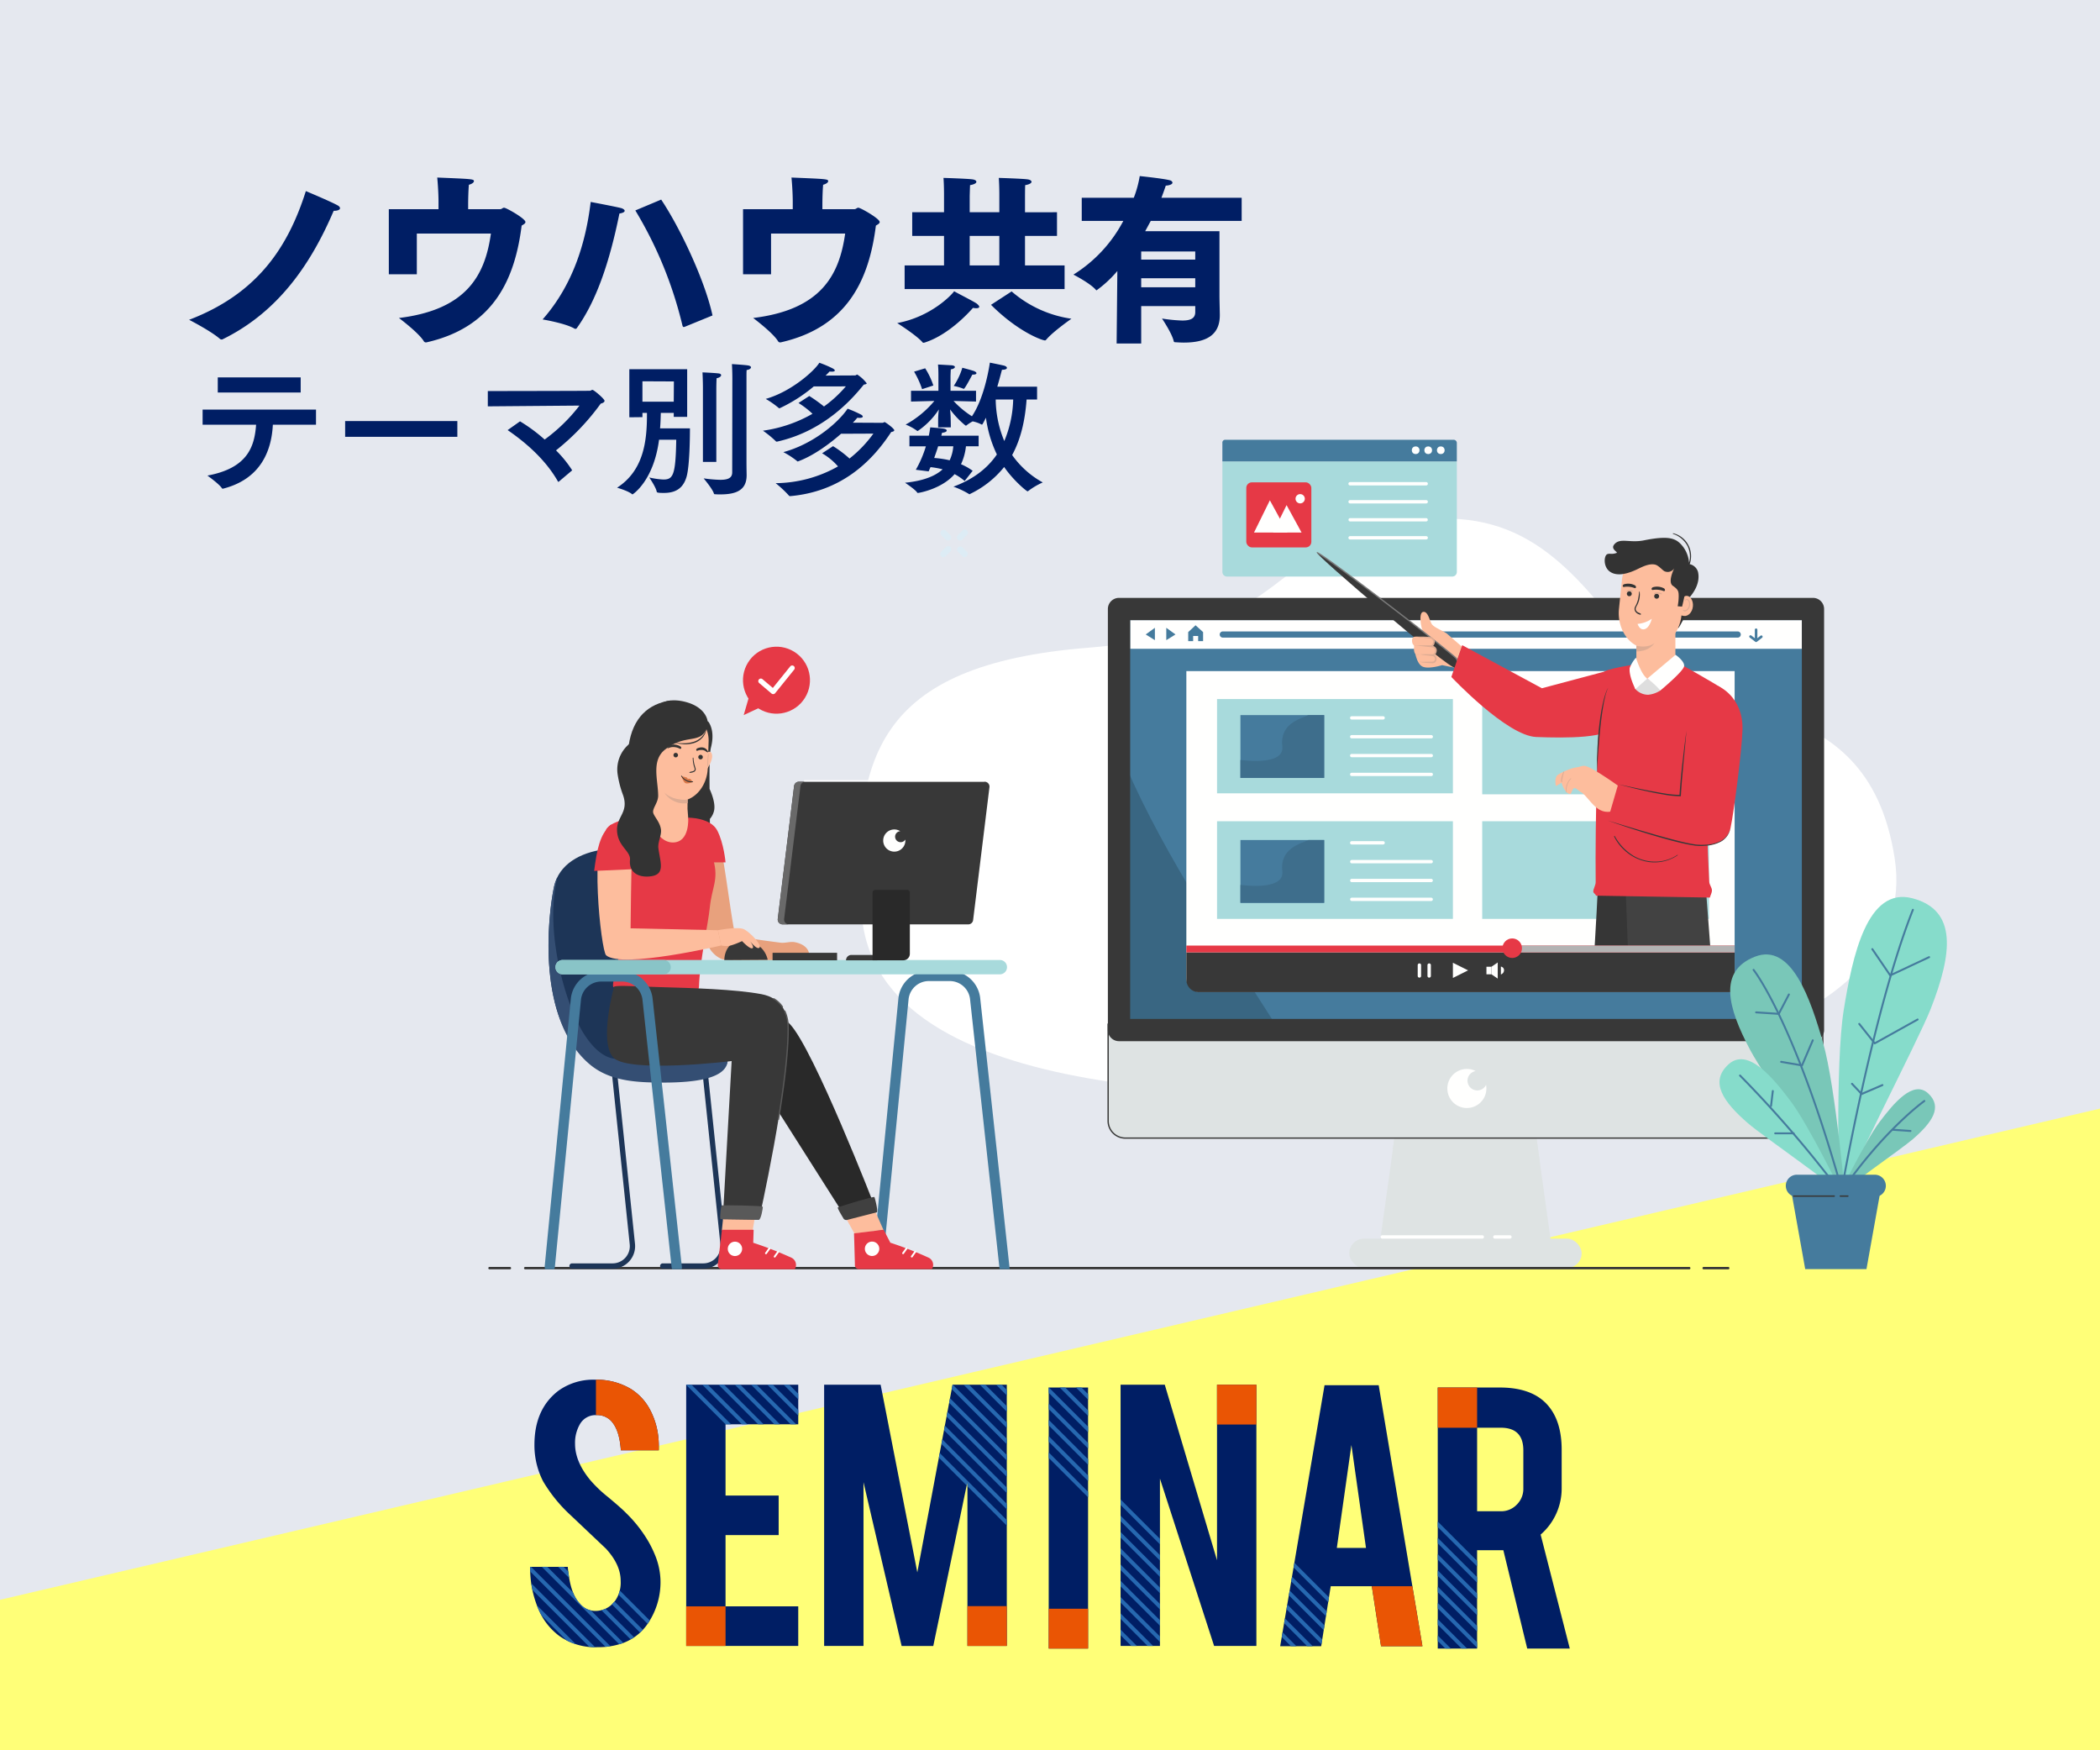 <svg xmlns="http://www.w3.org/2000/svg" width="600" height="500" viewBox="0 0 600 500">
  <g style="isolation: isolate">
    <g id="design">
      <rect x="-17.583" y="-15.455" width="631.126" height="523.571" style="fill: #e5e8ef"/>
      <polygon points="-17.583 461.124 -17.583 508.117 613.543 508.117 613.543 313.523 -17.583 461.124" style="fill: #ffff78"/>
      <g>
        <path d="M96.374,58.619c.516.257.774.568.774.878,0,.361-.568.722-1.652.722H95.34c-6.4,14.975-15.7,28.865-31.757,36.715a.566.566,0,0,1-.257.051.83.83,0,0,1-.465-.154c-2.582-2.273-8.83-5.474-8.83-5.474C73.5,83.921,82.276,70.7,87.388,54.591,87.388,54.591,94.308,57.483,96.374,58.619Z" style="fill: #001e64"/>
        <path d="M111.089,59.754h14.2V57.379s0-2.839-.363-6.661c9.864.413,10.483.413,10.483,1.032,0,.363-.516.776-1.446,1.034-.155,1.859-.207,4.286-.207,5.679v1.291h9.14c.517,0,.672-.413,1.137-.413.619,0,6.092,3.1,6.092,4.08,0,.464-.619.723-1.084,1.033-1.911,15.129-7.9,28.917-27.006,33.306a1,1,0,0,1-.362.052.648.648,0,0,1-.568-.311c-1.445-2.426-7.126-6.661-7.126-6.661,19.571-2.375,24.632-12.444,26.284-24.114H119.093V78.344h-8Z" style="fill: #001e64"/>
        <path d="M177.651,59.5c.516.206.826.464.826.722,0,.31-.465.62-1.5.775-2.892,14.3-6.713,25.1-12.135,32.686a.528.528,0,0,1-.413.259.467.467,0,0,1-.259-.052c-2.581-1.549-9.139-2.634-9.139-2.634,8.726-9.914,12.341-22,13.736-33.564C168.77,57.689,176.722,59.187,177.651,59.5Zm18.073,33.822a1.291,1.291,0,0,1-.361.1c-.155,0-.258-.1-.362-.361a115.021,115.021,0,0,0-13.477-32.945l7.384-3.1c5.525,8.262,12.549,23.288,14.665,33.1Z" style="fill: #001e64"/>
        <path d="M212.3,59.754h14.2V57.379s0-2.839-.362-6.661c9.863.413,10.483.413,10.483,1.032,0,.363-.516.776-1.446,1.034-.155,1.859-.207,4.286-.207,5.679v1.291h9.14c.517,0,.672-.413,1.137-.413.619,0,6.092,3.1,6.092,4.08,0,.464-.619.723-1.084,1.033-1.911,15.129-7.9,28.917-27.006,33.306a1,1,0,0,1-.362.052.648.648,0,0,1-.568-.311c-1.445-2.426-7.126-6.661-7.126-6.661,19.571-2.375,24.632-12.444,26.284-24.114H220.3V78.344h-8Z" style="fill: #001e64"/>
        <path d="M272.613,83.2c.361.259,5.783,3,6.507,3.563.464.413.671.671.671.878,0,.258-.362.413-.878.413a6.485,6.485,0,0,1-.93-.1s-6.2,7.384-13.528,9.811a2.373,2.373,0,0,1-.569.155c-.155,0-.258-.052-.413-.258-1.807-2.014-7.126-5.37-7.126-5.37C265.9,90.531,271.838,84.334,272.613,83.2Zm-14.149-7.384h11.257V67.4h-9.088V60.632h9.088V55.469s0-2.789-.155-4.647c0,0,6.765.206,8.263.413.722.1,1.135.361,1.135.723,0,.309-.516.722-1.807.929-.051,1.188-.1,3.15-.1,3.15v4.595h8.468V55.469s0-2.53-.154-4.647c0,0,6.816.206,8.21.413.722.1,1.135.361,1.135.723,0,.309-.515.722-1.806.929-.052,1.291-.052,3.357-.052,3.357v4.388H302V67.4h-9.14v8.417h11.309v6.765h-45.7Zm27.058,0V67.4h-8.468v8.417Zm3.512,7.435a33.284,33.284,0,0,0,17.091,7.8s-5.112,3.563-7.074,5.835c-.206.258-.361.362-.465.362-.826,0-7.693-2.427-15.439-10.173Z" style="fill: #001e64"/>
        <path d="M319.242,77.415A33.2,33.2,0,0,1,313.3,82.94c-.052,0-.1-.052-.207-.155-1.652-1.911-6.4-4.337-6.4-4.337a39.94,39.94,0,0,0,14.252-15.337H309.069V56.5H323.94a31.14,31.14,0,0,0,1.7-6.2s6.559.671,8.572,1.188c.465.1.775.413.775.722s-.517.724-1.91.826c-.156.465-.569,1.705-1.24,3.46h22.927v6.61H328.794c-.516.93-1.033,1.911-1.6,2.943h21.223V84.592c0,.93.1,4.8.1,5.267v.207c0,5.577-3.77,7.8-10.276,7.8-.775,0-1.6-.051-2.427-.1-.258,0-.413-.052-.465-.31C334.836,95.178,332,91,332,91a46.167,46.167,0,0,0,5.783.567c2.324,0,3.719-.567,3.719-2.427v-1.7H326.057v10.69h-7.022ZM341.5,74.162V71.837H326.057v2.325Zm0,7.9V79.48H326.057v2.582Z" style="fill: #001e64"/>
        <path d="M90.284,121.33H77.958c-.375,7.495-3.5,15.489-14.115,18.237a.457.457,0,0,1-.208.041.3.3,0,0,1-.25-.166c-.832-1.249-4.122-3.581-4.122-3.581,11.409-2.123,13.449-8.161,13.907-14.531H57.889V117h32.4Zm-4.372-9.2H62.219V107.8H85.912Z" style="fill: #001e64"/>
        <path d="M130.671,124.786H98.611v-4.5h32.06Z" style="fill: #001e64"/>
        <path d="M139.375,116.083v-4.372c4.039,0,28.9-.042,29.188-.083s.458-.25.708-.25c.416,0,3.455,2.581,3.455,3.122,0,.334-.374.625-1.082.792a67.45,67.45,0,0,1-12.783,13.366,33.1,33.1,0,0,1,4.622,5.7l-3.747,3.165a.387.387,0,0,1-.208.125c-.042,0-.084-.042-.125-.125-3.165-5.58-8.286-10.493-14.365-14.657l3.539-2.5a46.259,46.259,0,0,1,7.037,5.2,48.906,48.906,0,0,0,9.951-9.7Z" style="fill: #001e64"/>
        <path d="M196.334,119.082H192.5v-1.125H188.8c-.041,1.5-.083,2.957-.208,4.414h8.536c0,2.5-.084,10.7-.958,13.782-1,3.539-3.373,4.663-6.5,4.663-1.791,0-2-.125-2.041-.375-.208-1.249-2.123-4.039-2.123-4.039a22.85,22.85,0,0,0,4,.583c2.79,0,3.539-1.165,3.706-11.366H188.3c-1.54,11.824-7.536,15.613-7.577,15.613s-.084-.041-.167-.083c-1.041-.916-4.247-1.832-4.247-1.832,7.62-4.913,8.536-13.365,8.536-20.818v-.542h-1.291v1.208l-3.747.041V105.465h16.529Zm-12.782-10.161v5.829H192.5l.041-5.787Zm21.111,23.026h-3.831V110.67s0-2-.125-4.289c.125,0,3.123.125,4.58.292.5.041.75.25.75.5,0,.333-.417.708-1.291.875-.083,1.457-.083,3.164-.083,3.164Zm8.619-.25c0,2.041.041,3.623.041,3.914v.167c0,4.288-3.039,5.454-7.494,5.454-.5,0-.958,0-1.458-.041-.25,0-.333,0-.416-.25-.416-1.333-2.915-4.289-2.915-4.289a37.918,37.918,0,0,0,4.747.417c2.165,0,3.414-.5,3.414-2.124l.042-26.857s0-2.331-.125-4.08c0,0,3.414.208,4.538.375.625.083.916.333.916.541,0,.333-.458.666-1.249.791-.041.583-.041,1.249-.041,1.749V131.7Z" style="fill: #001e64"/>
        <path d="M232.518,110.378a43.936,43.936,0,0,1-9.66,6.2.38.38,0,0,1-.208.041.155.155,0,0,1-.125-.041,24.549,24.549,0,0,0-3.747-2.624c7.244-2.04,13.906-7.994,15.322-10.326a31.377,31.377,0,0,1,3.831,1.624c.374.208.582.416.582.583,0,.208-.291.333-.832.333a3.783,3.783,0,0,1-.667-.042c-.208.25-.582.625-1.124,1.166l8.369-.041c.333,0,.458-.25.666-.25a10.3,10.3,0,0,1,2.707,2.5c0,.208-.375.292-.833.375-2.623,3.206-10.7,13.158-24.774,16.281-.208,0-.25,0-.291-.042a29.538,29.538,0,0,0-3.748-3.081,39.209,39.209,0,0,0,14.157-4.83,24.787,24.787,0,0,0-4-3.082l3.081-2a42.716,42.716,0,0,1,4.2,3,35.1,35.1,0,0,0,6.246-5.746Zm7.786,13.533c-3.456,3.04-8.036,6.329-12.241,7.87-.042,0-.084.041-.125.041a.215.215,0,0,1-.167-.083,24.058,24.058,0,0,0-3.955-2.581c8.2-2.207,15.405-8.078,18.361-12.409a36.912,36.912,0,0,1,3.789,1.666c.375.209.542.417.542.583,0,.208-.292.375-.916.375a3.568,3.568,0,0,1-.625-.042c-.375.417-.791.916-1.291,1.416l8.453.042c.249,0,.458-.209.624-.209.208,0,2.748,1.832,2.748,2.332,0,.292-.416.416-.874.5-5.913,9.077-14.823,17.071-28.854,18.32-.125,0-.292-.042-.334-.125a32.056,32.056,0,0,0-3.83-3.581,36.8,36.8,0,0,0,17.82-4.788,18.078,18.078,0,0,0-4.538-3.747l3.123-2.04a31.574,31.574,0,0,1,4.7,3.539,35.619,35.619,0,0,0,6.828-7.12Z" style="fill: #001e64"/>
        <path d="M279.61,127.492h-3.623a16,16,0,0,1-1.415,5.121,16.815,16.815,0,0,1,3.331,1.874l-2.29,2.915a15.182,15.182,0,0,0-2.873-1.957c-3.623,4.205-10.118,5.371-10.493,5.371a.23.23,0,0,1-.208-.125c-.5-.833-3.456-2.79-3.456-2.79,5.5-.541,8.786-2.04,10.743-3.83a23.988,23.988,0,0,0-3.456-.625c-.208.417-.375.833-.542,1.208l-3.664-.458a31.388,31.388,0,0,0,2.873-6.7h-4.7v-3.039h5.538c.167-.75.292-1.541.416-2.374,0,0,2.915.209,3.873.375.5.083.832.292.832.541s-.374.542-1.332.625c-.083.291-.125.541-.208.833H279.61Zm16.7-13.366h-3c-.458,6.371-1.79,11.576-4.122,15.864a26.047,26.047,0,0,0,8.744,7.828,20.24,20.24,0,0,0-4.164,2.457.318.318,0,0,1-.166.083c-.292,0-4.081-3.123-6.7-6.953a27.912,27.912,0,0,1-9.743,7.7.313.313,0,0,1-.166.084.216.216,0,0,1-.167-.084,24.024,24.024,0,0,0-4.413-2.081c5.621-2.082,9.7-5.205,12.407-9.2a34.958,34.958,0,0,1-3.122-10.493c-.333.625-.625,1.249-.958,1.791a.212.212,0,0,1-.208.166.155.155,0,0,1-.125-.041,9.636,9.636,0,0,0-2.5-.875,12.236,12.236,0,0,0-1.791,1.166.151.151,0,0,1-.125.042.312.312,0,0,1-.166-.042,25.425,25.425,0,0,1-4.372-4.58c.083.874.167,1.915.167,2.623,0,0,.041,1.416.041,2.5h-3.622v-2.456a26.326,26.326,0,0,1,.208-2.665,21.835,21.835,0,0,1-6.037,6.162c-.084,0-.125,0-.167-.041a14.159,14.159,0,0,0-3.289-1.791,28.447,28.447,0,0,0,8.2-6.746l-6.662.167v-3.081h7.828v-4.581s0-1.832-.125-2.914c.25,0,2.956.166,3.748.208.749.042,1.082.25,1.082.5,0,.291-.5.583-1.166.666-.041.666-.083,1.832-.083,1.832v4.289h7.286v3.081l-6.412-.167a26.056,26.056,0,0,0,5.247,4.373c3.83-5.664,5.121-15.323,5.121-15.323s3.539.707,4.122.874q.75.251.749.625c0,.291-.416.541-1.415.541-.208.749-.666,2.581-1.333,4.83h11.367Zm-32.851-2.956a25.978,25.978,0,0,0-2.29-5l3.164-.958a21.048,21.048,0,0,1,2.332,4.914Zm4.58,16.322c-.333,1.124-.75,2.249-1.124,3.331a29.2,29.2,0,0,1,4.413.666,11.38,11.38,0,0,0,1.041-4Zm7.328-16.406a.155.155,0,0,1-.125-.041,14.08,14.08,0,0,0-2.748-.791,18.809,18.809,0,0,0,2.457-5.2s2.706.708,3.372.958c.458.208.666.416.666.582,0,.25-.333.417-.957.417h-.209C277.736,107.131,275.7,111.086,275.363,111.086Zm9.118,3.04a31.786,31.786,0,0,0,2.457,11.867,32.676,32.676,0,0,0,2.54-11.867Z" style="fill: #001e64"/>
      </g>
      <g>
        <path d="M403.468,148.855c-42.714,6.1-32.2,31.285-92.707,36.186s-67.587,31.484-64.6,75.661c3.8,56.079,114.34,53.034,163.2,51.243,47.729-1.749,140.044-14.759,131.969-66.794s-56.521-36.784-74.464-60.11S434.869,144.369,403.468,148.855Z" style="fill: #fff"/>
        <circle cx="470.867" cy="198.897" r="3.215" transform="translate(169.452 611.722) rotate(-76.765)" style="fill: #ddecf5"/>
        <path d="M464.287,197.9a1.4,1.4,0,1,1-1.395-1.4A1.4,1.4,0,0,1,464.287,197.9Z" style="fill: #ddecf5"/>
        <path d="M480,296.053a2.118,2.118,0,1,1-2.117-2.117A2.117,2.117,0,0,1,480,296.053Z" style="fill: #ddecf5"/>
        <g>
          <path d="M368.148,139.982a.892.892,0,0,1-.634-.262L366.2,138.4a.9.9,0,0,1,1.268-1.268l1.318,1.318a.9.9,0,0,1-.634,1.53Z" style="fill: #ddecf5"/>
          <path d="M363.4,135.232a.892.892,0,0,1-.634-.262l-1.318-1.318a.9.9,0,0,1,1.268-1.268l1.318,1.318a.9.9,0,0,1-.634,1.53Z" style="fill: #ddecf5"/>
          <path d="M366.83,135.232a.9.9,0,0,1-.634-1.53l1.318-1.318a.9.9,0,1,1,1.268,1.268l-1.318,1.318A.894.894,0,0,1,366.83,135.232Z" style="fill: #ddecf5"/>
          <path d="M362.08,139.982a.9.9,0,0,1-.634-1.53l1.318-1.318a.9.9,0,1,1,1.268,1.268l-1.318,1.318A.894.894,0,0,1,362.08,139.982Z" style="fill: #ddecf5"/>
        </g>
        <g>
          <path d="M488.416,315.839a.9.9,0,0,1-.634-.263l-1.317-1.317a.9.9,0,0,1,1.268-1.268l1.317,1.318a.9.9,0,0,1-.634,1.53Z" style="fill: #ddecf5"/>
          <path d="M483.666,311.089a.9.9,0,0,1-.634-.263l-1.317-1.317a.9.9,0,0,1,1.268-1.268l1.317,1.317a.9.9,0,0,1-.634,1.531Z" style="fill: #ddecf5"/>
          <path d="M487.1,311.089a.9.9,0,0,1-.634-1.531l1.317-1.317a.9.9,0,0,1,1.268,1.268l-1.317,1.317A.9.9,0,0,1,487.1,311.089Z" style="fill: #ddecf5"/>
          <path d="M482.349,315.839a.9.9,0,0,1-.634-1.53l1.317-1.318a.9.9,0,0,1,1.268,1.268l-1.317,1.317A.9.9,0,0,1,482.349,315.839Z" style="fill: #ddecf5"/>
        </g>
        <g>
          <path d="M275.614,159.165a.894.894,0,0,1-.634-.262l-1.317-1.318a.9.9,0,0,1,1.267-1.267l1.318,1.317a.9.9,0,0,1-.634,1.53Z" style="fill: #ddecf5"/>
          <path d="M270.864,154.415a.894.894,0,0,1-.634-.262l-1.317-1.318a.9.9,0,0,1,1.267-1.268l1.318,1.318a.9.9,0,0,1-.634,1.53Z" style="fill: #ddecf5"/>
          <path d="M274.3,154.415a.9.9,0,0,1-.634-1.53l1.317-1.318a.9.9,0,1,1,1.268,1.268l-1.318,1.318A.892.892,0,0,1,274.3,154.415Z" style="fill: #ddecf5"/>
          <path d="M269.547,159.165a.9.9,0,0,1-.634-1.53l1.317-1.317a.9.9,0,1,1,1.268,1.267L270.18,158.9A.892.892,0,0,1,269.547,159.165Z" style="fill: #ddecf5"/>
        </g>
      </g>
      <g>
        <g>
          <path d="M349.249,131.809h66.988a0,0,0,0,1,0,0V163.4a1.3,1.3,0,0,1-1.3,1.3h-64.38a1.3,1.3,0,0,1-1.3-1.3V131.809A0,0,0,0,1,349.249,131.809Z" style="fill: #a8dadc"/>
          <path d="M350.039,125.628h65.283a.915.915,0,0,1,.915.915v5.265a0,0,0,0,1,0,0H349.249a0,0,0,0,1,0,0v-5.39A.79.79,0,0,1,350.039,125.628Z" style="fill: #457b9d"/>
          <g>
            <rect x="356.082" y="137.79" width="18.587" height="18.587" rx="1.593" style="fill: #e63946"/>
            <polygon points="363.738 152.128 367.594 144.295 371.878 152.128 363.738 152.128" style="fill: #fffffe"/>
            <polygon points="358.288 152.128 362.819 142.923 367.854 152.128 358.288 152.128" style="fill: #fffffe"/>
            <circle cx="371.479" cy="142.475" r="1.328" style="fill: #fffffe"/>
          </g>
          <g>
            <path d="M407.49,138.669H385.734a.475.475,0,1,1,0-.95H407.49a.475.475,0,1,1,0,.95Z" style="fill: #fffffe"/>
            <path d="M407.49,143.816H385.734a.475.475,0,0,1,0-.95H407.49a.475.475,0,1,1,0,.95Z" style="fill: #fffffe"/>
            <path d="M407.49,148.963H385.734a.476.476,0,0,1,0-.951H407.49a.476.476,0,0,1,0,.951Z" style="fill: #fffffe"/>
            <path d="M407.49,154.109H385.734a.475.475,0,1,1,0-.95H407.49a.475.475,0,1,1,0,.95Z" style="fill: #fffffe"/>
          </g>
          <g>
            <circle cx="404.475" cy="128.619" r="1.097" style="fill: #fffffe"/>
            <circle cx="408.063" cy="128.619" r="1.097" style="fill: #fffffe"/>
            <circle cx="411.652" cy="128.619" r="1.097" style="fill: #fffffe"/>
          </g>
        </g>
        <polygon points="443.738 359.191 393.668 359.191 399.267 318.918 438.14 318.918 443.738 359.191" style="fill: #dee3e3"/>
        <polygon points="439.908 331.626 397.919 328.604 399.263 318.913 438.138 318.913 439.908 331.626" style="fill: #dee3e3;mix-blend-mode: multiply"/>
        <g>
          <path d="M316.426,292.4H520.98a0,0,0,0,1,0,0v27.812A5.084,5.084,0,0,1,515.9,325.3H321.51a5.084,5.084,0,0,1-5.084-5.084V292.4A0,0,0,0,1,316.426,292.4Z" style="fill: #dee3e3"/>
          <path d="M520.609,320.214a4.719,4.719,0,0,1-4.713,4.713H321.51a4.719,4.719,0,0,1-4.713-4.713V292.773H520.609Zm.371-27.813H316.426v27.813a5.084,5.084,0,0,0,5.084,5.084H515.9a5.084,5.084,0,0,0,5.084-5.084V292.4Z" style="fill: #383838"/>
        </g>
        <g>
          <rect x="319.717" y="173.975" width="198.271" height="120.28" style="fill: #457b9d"/>
          <path d="M365.44,294.255H319.717V214.209C330.127,240.1,347.334,265.945,365.44,294.255Z" style="fill: #396682"/>
          <rect x="322.898" y="177.158" width="191.908" height="8.182" style="fill: #fffffe"/>
          <path d="M517.99,297.434H319.716a3.18,3.18,0,0,1-3.18-3.18V173.976a3.181,3.181,0,0,1,3.18-3.181H517.99a3.181,3.181,0,0,1,3.18,3.181V294.254A3.18,3.18,0,0,1,517.99,297.434ZM322.9,291.074H514.81V177.156H322.9Z" style="fill: #383838"/>
        </g>
        <path d="M496.484,182.144H349.372a.882.882,0,1,1,0-1.764H496.484a.882.882,0,1,1,0,1.764Z" style="fill: #457b9d"/>
        <g>
          <path d="M501.741,183.066a.366.366,0,0,1-.366-.366v-2.8a.366.366,0,0,1,.732,0v2.8A.366.366,0,0,1,501.741,183.066Z" style="fill: #457b9d"/>
          <path d="M501.741,183.413a.367.367,0,0,1-.222-.075l-1.575-1.2a.366.366,0,1,1,.443-.582l1.352,1.031,1.278-.991a.366.366,0,0,1,.449.578l-1.5,1.163A.366.366,0,0,1,501.741,183.413Z" style="fill: #457b9d"/>
        </g>
        <path d="M338.955,191.72H495.61a0,0,0,0,1,0,0v91.71a0,0,0,0,1,0,0H343a4.042,4.042,0,0,1-4.042-4.042V191.72A0,0,0,0,1,338.955,191.72Z" style="fill: #fffffe"/>
        <rect x="423.488" y="234.601" width="64.795" height="27.895" style="fill: #a8dadc"/>
        <rect x="423.488" y="199.013" width="64.795" height="27.895" style="fill: #a8dadc"/>
        <g>
          <rect x="347.727" y="234.601" width="67.387" height="27.895" style="fill: #a8dadc"/>
          <rect x="354.406" y="239.967" width="23.924" height="17.943" style="fill: #457b9d"/>
          <g>
            <path d="M395.178,241.24h-8.972a.475.475,0,0,1,0-.95h8.972a.475.475,0,0,1,0,.95Z" style="fill: #fffffe"/>
            <path d="M408.934,246.623H386.206a.476.476,0,0,1,0-.951h22.728a.476.476,0,0,1,0,.951Z" style="fill: #fffffe"/>
            <path d="M408.934,252.006H386.206a.476.476,0,0,1,0-.951h22.728a.476.476,0,0,1,0,.951Z" style="fill: #fffffe"/>
            <path d="M408.934,257.389H386.206a.476.476,0,0,1,0-.951h22.728a.476.476,0,0,1,0,.951Z" style="fill: #fffffe"/>
          </g>
          <path d="M378.331,239.967v17.942H354.412v-5.132c3.09.408,12.541,1.12,11.964-3.839-.755-6.491,4.914-7.823,7.473-8.971Z" style="fill: #3e6e8c"/>
        </g>
        <g>
          <rect x="347.727" y="199.694" width="67.387" height="26.933" style="fill: #a8dadc"/>
          <rect x="354.406" y="204.28" width="23.924" height="17.943" style="fill: #457b9d"/>
          <path d="M378.327,204.284v17.942H354.408v-5.132c3.09.408,12.541,1.12,11.964-3.839-.755-6.491,4.914-7.823,7.473-8.971Z" style="fill: #3e6e8c"/>
          <g>
            <path d="M395.178,205.552h-8.972a.475.475,0,1,1,0-.95h8.972a.475.475,0,0,1,0,.95Z" style="fill: #fffffe"/>
            <path d="M408.934,210.935H386.206a.475.475,0,1,1,0-.95h22.728a.475.475,0,1,1,0,.95Z" style="fill: #fffffe"/>
            <path d="M408.934,216.318H386.206a.475.475,0,0,1,0-.95h22.728a.475.475,0,1,1,0,.95Z" style="fill: #fffffe"/>
            <path d="M408.934,221.7H386.206a.475.475,0,1,1,0-.95h22.728a.475.475,0,1,1,0,.95Z" style="fill: #fffffe"/>
          </g>
        </g>
        <g>
          <path d="M479.394,179.538c.522-.264,2.49-4.463,2.49-4.463l-1.47.725S479.133,179.67,479.394,179.538Z" style="fill: #333"/>
          <path d="M478.686,173.6v20.124a7.824,7.824,0,0,1-5.465,2.642,8.661,8.661,0,0,1-5.693-2.642V181.062Z" style="fill: #fdbd9d"/>
          <path d="M470.414,185.293c5.426.559,9.47-4.348,10-9.493l.841-8.159a9.177,9.177,0,0,0-7.967-10.237h0a9.177,9.177,0,0,0-9.887,8.4l-.84,8.159C462.03,179.106,464.988,184.734,470.414,185.293Z" style="fill: #fdbd9d"/>
          <path d="M471.938,176.763a8.263,8.263,0,0,1-4.062,1.461s.59,1.931,2.038,1.5S471.938,176.763,471.938,176.763Z" style="fill: #fffffe"/>
          <path d="M467.526,184.484V186.1c3.921-.035,5.18-2.426,5.18-2.426C470.939,185.215,467.947,184.582,467.526,184.484Z" style="fill: #deac93;mix-blend-mode: multiply"/>
          <path d="M467.263,173.159a8.591,8.591,0,0,0,.754-1.932,18.223,18.223,0,0,0,.3-2.171.079.079,0,0,1,.156-.005,6.474,6.474,0,0,1-.55,3.483c-.211.509-.75,1.159-.535,1.729a1.362,1.362,0,0,0,.545.632c.266.175.6.238.85.433a.154.154,0,0,1-.106.276,2.238,2.238,0,0,1-1.456-.92A1.394,1.394,0,0,1,467.263,173.159Z" style="fill: #333"/>
          <path d="M463.952,167.69a4.974,4.974,0,0,1,1.561-.061,5.4,5.4,0,0,1,1.552.381.29.29,0,0,0,.361-.262.6.6,0,0,0-.28-.525,4.125,4.125,0,0,0-3.112-.321.6.6,0,0,0-.4.436A.307.307,0,0,0,463.952,167.69Z" style="fill: #333"/>
          <path d="M472.2,168.54a5.079,5.079,0,0,1,1.577-.059,5.5,5.5,0,0,1,1.567.383.293.293,0,0,0,.365-.262.6.6,0,0,0-.283-.526,4.216,4.216,0,0,0-3.145-.324.6.6,0,0,0-.4.435C471.86,168.405,472,168.519,472.2,168.54Z" style="fill: #333"/>
          <path d="M472.636,170.258a.7.7,0,1,0,.773-.628A.7.7,0,0,0,472.636,170.258Z" style="fill: #333"/>
          <path d="M464.82,169.551a.7.7,0,1,0,.772-.628A.7.7,0,0,0,464.82,169.551Z" style="fill: #333"/>
          <path d="M483.683,173.256c-.167,1.622-1.3,2.834-2.52,2.708-2.275-.235-2.081-1.543-1.914-3.165s1.295-2.835,2.52-2.708S483.85,171.634,483.683,173.256Z" style="fill: #fdbd9d"/>
          <path d="M482.876,172.288a1.378,1.378,0,0,0-.615-1.073.62.62,0,0,0-.887.4c-.011.077.116.111.136.033a.379.379,0,0,1,.422-.271.653.653,0,0,1,.459.348,1.853,1.853,0,0,1,.177,1.211,1.971,1.971,0,0,1-.568,1.1,1.081,1.081,0,0,1-.506.273.793.793,0,0,1-.526-.064c-.058-.036-.156.02-.115.093a.541.541,0,0,0,.4.3,1.086,1.086,0,0,0,.576-.115,1.886,1.886,0,0,0,.855-.945A2.378,2.378,0,0,0,482.876,172.288Z" style="fill: #deac93;mix-blend-mode: multiply"/>
          <path d="M459.247,158.3c.795-.3,1.126.18,2.614-.338.614-.213-1.8-1.023-.661-2.42,1.651-2.03,4.387-.357,8.467-1.176,6.994-1.4,8.95-.608,10.586,1.091a8.581,8.581,0,0,1,2.334,5.325,6.8,6.8,0,0,0-.45-4.828,7.131,7.131,0,0,0-4.114-3.429c-.1-.034-.064-.218.047-.192a6.651,6.651,0,0,1,4.348,3.442,6.813,6.813,0,0,1,.353,5.381,3.206,3.206,0,0,1,2.349,2.136c.823,3.325-1.446,6.247-2.3,7.26-.977-.631-1.557-.2-1.586-.065-.356,1.724-.642,2.8-.642,2.8l-1.258-.1a15.469,15.469,0,0,0,.294-2.852c-.019-1.339-.051-1.87-1.666-2.979s.421-5.066.421-5.066a2.185,2.185,0,0,1-2.726.933c-.513-.143-1.725-1.691-2.761-1.928-1.815-.415-3.87.739-5.278,1.4-3.969,1.871-6.42,1.623-7.837.457C458.022,161.713,458.277,158.667,459.247,158.3Z" style="fill: #333"/>
          <path d="M417.766,184.789s-3.426-2.95-4.251-3.694-3.835-1.8-4.463-2.855-1.084-3.729-2.472-3.424-.488,5,.085,5.8a11.319,11.319,0,0,0,1.4,1.544s-4.259-.122-4.123,1.7.688,5.536,2.353,6.493,5.745-.338,5.745-.338l3.459.7Z" style="fill: #fdbd9d"/>
          <path d="M376.3,157.881c-.84.334,38.1,33.576,39.329,32.811s1.825-1,.294-2.758S377.136,157.547,376.3,157.881Z" style="fill: #383838"/>
          <path d="M416.363,188.914a.188.188,0,0,1-.182-.149,1.573,1.573,0,0,0-.395-.7c-.733-.746-8.754-7.127-17.068-13.509-11.746-9.015-20.892-15.75-22.308-16.436a.81.81,0,0,1-.212-.328c-.02-.091.083-.1.13-.093,1.3.225,20.438,14.891,22.615,16.562,8.564,6.574,16.361,12.785,17.108,13.545a1.928,1.928,0,0,1,.494.887.186.186,0,0,1-.145.218A.233.233,0,0,1,416.363,188.914Z" style="fill: #7a7a7a"/>
          <path d="M404.343,181.874s4.087.226,4.511.329a1.2,1.2,0,0,1,.851,1.222c-.152.994-.554,1.185-1.32,1.169a35.5,35.5,0,0,1-4.323-.239c-.5-.181-.606-.844-.623-1.363S403.643,181.889,404.343,181.874Z" style="fill: #fdbd9d"/>
          <path d="M404.343,181.874c1.044-.032,2.086-.03,3.128.013.26.009.521.021.782.039l.4.031a1.321,1.321,0,0,1,.444.1,1.5,1.5,0,0,1,.67.608,1.328,1.328,0,0,1,.166.44,1.212,1.212,0,0,1-.012.468,1.879,1.879,0,0,1-.326.821,1.136,1.136,0,0,1-.837.412,7.612,7.612,0,0,1-.807-.012c-.26-.009-.52-.024-.781-.04q-.78-.043-1.56-.123c-.259-.03-.519-.063-.778-.1a3.739,3.739,0,0,1-.766-.172,11.214,11.214,0,0,0,1.556.043l1.558-.013.779-.006a7.291,7.291,0,0,0,.752-.018.7.7,0,0,0,.523-.253,1.472,1.472,0,0,0,.226-.622.763.763,0,0,0-.089-.593,1.12,1.12,0,0,0-.457-.436,2.811,2.811,0,0,0-.693-.122l-.773-.084C406.411,182.146,405.376,182.024,404.343,181.874Z" style="fill: #deac93;mix-blend-mode: multiply"/>
          <path d="M404.9,184.406s4.087.225,4.511.328a1.152,1.152,0,0,1,.854,1.179c-.153.994-.557,1.229-1.323,1.212a35.507,35.507,0,0,1-4.323-.238c-.5-.182-.606-.845-.623-1.364S404.2,184.42,404.9,184.406Z" style="fill: #fdbd9d"/>
          <path d="M404.9,184.406c1.044-.032,2.085-.031,3.127.013.26.009.521.02.782.038l.395.031a1.418,1.418,0,0,1,.442.093,1.483,1.483,0,0,1,.683.6,1.231,1.231,0,0,1,.164.448,1.346,1.346,0,0,1-.021.464,1.91,1.91,0,0,1-.331.816,1.151,1.151,0,0,1-.828.426,6.538,6.538,0,0,1-.81-.009c-.26-.009-.521-.023-.781-.039-.52-.029-1.04-.071-1.559-.123q-.39-.045-.778-.1a3.739,3.739,0,0,1-.766-.172,11.361,11.361,0,0,0,1.555.043l1.558-.014.779,0a6.407,6.407,0,0,0,.748-.021.716.716,0,0,0,.519-.266,1.5,1.5,0,0,0,.233-.623.857.857,0,0,0,.023-.309.776.776,0,0,0-.1-.281,1.089,1.089,0,0,0-.466-.423,2.932,2.932,0,0,0-.7-.122l-.773-.083C406.968,184.678,405.934,184.555,404.9,184.406Z" style="fill: #deac93;mix-blend-mode: multiply"/>
          <path d="M405.688,186.949s3.438.189,3.794.276a1.036,1.036,0,0,1,.734,1.038c-.128.836-.484.987-1.128.973a29.776,29.776,0,0,1-3.636-.2c-.419-.152-.51-.71-.524-1.146S405.1,186.961,405.688,186.949Z" style="fill: #fdbd9d"/>
          <path d="M405.688,186.949c.881-.041,1.76-.05,2.639-.018.22.006.44.014.661.029l.335.026a1.116,1.116,0,0,1,.387.086,1.34,1.34,0,0,1,.578.524,1.145,1.145,0,0,1,.15.38,1.026,1.026,0,0,1,0,.411,1.577,1.577,0,0,1-.289.708,1.01,1.01,0,0,1-.733.352,6.339,6.339,0,0,1-.684-.012c-.219-.009-.439-.022-.658-.037-.439-.027-.878-.066-1.316-.114a6.7,6.7,0,0,1-1.3-.249,9.9,9.9,0,0,0,1.312.019l1.314-.023.657-.008a6.3,6.3,0,0,0,.63-.018.578.578,0,0,0,.421-.2,1.156,1.156,0,0,0,.185-.5.59.59,0,0,0-.076-.47.959.959,0,0,0-.374-.358,2.192,2.192,0,0,0-.569-.1l-.651-.074C407.43,187.2,406.559,187.089,405.688,186.949Z" style="fill: #deac93;mix-blend-mode: multiply"/>
          <path d="M458.705,191.778l-18.159,4.833-22.773-12.3-3.1,9.069s15.836,16.834,24.255,17.157,21.268.446,22.817-3.495C463.662,202.155,465.332,190.034,458.705,191.778Z" style="fill: #e63946"/>
          <path d="M478.394,271.277l.034-23.508s-18.132-.972-22.017,8.094c0,0-.319,6.908-.844,15.414Z" style="fill: #363636"/>
          <path d="M488.715,271.277l-1.221-16.061s-23.312-8.419-22.989-.324c.073,1.8.306,7.941.624,16.385Z" style="fill: #424242"/>
          <path d="M455.979,255.863c-.012-.424-.745-.674-.755-1.187-.015-.741.694-1.791.684-2.7-.176-16.486.488-50.721,2.3-59.892.191-.968,9.257-2.335,9.257-2.335s-2.075,4.026,3.2,4.109c4.686.073,8.219-4.821,8.219-4.821s12.919,7.153,13.151,7.735c.889,2.223-4.166,21.449-4.209,39.987-.01,4.114.3,10.571.527,15.11.044.873.732,1.674.768,2.374.047.914-.561,1.656-.54,2.159Z" style="fill: #e63946"/>
          <path d="M474.381,197.258a7.793,7.793,0,0,1-3.481,1.215,4.98,4.98,0,0,1-3.642-1.619c-.567-.729.971-2.51.971-2.51l2.428-.485S474.705,196.206,474.381,197.258Z" style="fill: #dedede"/>
          <path d="M444.56,224.572c-.1-.145-.484-2.422.436-3.148s5.135-2.665,6.394-2.18S444.56,224.572,444.56,224.572Z" style="fill: #fdbd9d"/>
          <path d="M463.4,225.239s-2.968-2.173-5.844-4c-2.09-1.328-4.131-2.475-4.949-2.475-1.942,0-6.76,2.845-6.544,4.356s1.556,4,2.659,3.631c.24-.08.488-1.425,1.022-1.6s1.356.831,1.622.948c2.33,1.023,4.066,5.828,7.933,5.828C464.047,231.93,463.4,225.239,463.4,225.239Z" style="fill: #fdbd9d"/>
          <path d="M490.84,195.963s7.25,2.932,7.015,12.466c-.14,5.7-2.482,23.8-3.4,28.007-.8,3.652-3.778,5.073-8.8,5.073s-26.334-7.123-26.334-7.123l3.022-10.362s13.563,3.422,17.7,3.238c.373-6.624,1.646-16.8,1.781-18.509C482.637,198.5,487.476,195.971,490.84,195.963Z" style="fill: #e63946"/>
          <path d="M494.456,236.436a6.193,6.193,0,0,1-.879,2.233,5.454,5.454,0,0,1-1.745,1.668,10.7,10.7,0,0,1-4.648,1.27,13.114,13.114,0,0,1-2.427.008c-.408-.021-.8-.11-1.2-.162s-.795-.133-1.189-.214c-1.58-.3-3.136-.7-4.692-1.09q-4.65-1.245-9.234-2.7c-3.056-.97-6.1-1.978-9.116-3.063l4.6,1.392,4.6,1.381c3.072.9,6.145,1.811,9.245,2.609,1.547.4,3.1.808,4.662,1.119.391.084.781.165,1.175.221s.786.145,1.178.168a14.671,14.671,0,0,0,2.373.03,10.518,10.518,0,0,0,4.571-1.135,5.283,5.283,0,0,0,1.757-1.561A6.469,6.469,0,0,0,494.456,236.436Z" style="fill: #383838"/>
          <path d="M462.347,224.024c2.934.648,5.871,1.278,8.818,1.852,1.475.274,2.949.554,4.429.786a27.453,27.453,0,0,0,4.444.405l-.187.184c.09-1.55.222-3.1.362-4.641s.288-3.088.47-4.628l.549-4.618.6-4.611c-.1,1.547-.267,3.089-.4,4.633l-.439,4.628-.416,4.628q-.194,2.315-.329,4.631l-.011.183-.176,0a27.678,27.678,0,0,1-4.518-.443c-1.485-.249-2.964-.526-4.433-.846C468.166,225.533,465.243,224.827,462.347,224.024Z" style="fill: #383838"/>
          <path d="M474.829,169.611a.584.584,0,0,0-.214-.148,1.647,1.647,0,0,0-.27-.115,2.771,2.771,0,0,0-.556-.113,2.236,2.236,0,0,0-1.125.181c-.142.066-.108.326.068.289a4.073,4.073,0,0,1,1.02-.1,2.6,2.6,0,0,1,.5.066c.083.018.166.033.248.053a.9.9,0,0,0,.255.053A.107.107,0,0,0,474.829,169.611Z" style="fill: #deac93;mix-blend-mode: multiply"/>
          <path d="M466.608,168.838a.709.709,0,0,0-.427-.233,1.6,1.6,0,0,0-.492-.061,1.739,1.739,0,0,0-.934.274.163.163,0,0,0,.152.284,2.446,2.446,0,0,1,.807-.182,2.765,2.765,0,0,1,.4.02,1.406,1.406,0,0,0,.426.052A.1.1,0,0,0,466.608,168.838Z" style="fill: #deac93;mix-blend-mode: multiply"/>
          <path d="M470.657,193.859a19.742,19.742,0,0,1,3.724,3.4s6.637-5.5,6.8-6.961-2.445-3.242-2.445-3.242Z" style="fill: #fffffe"/>
          <path d="M470.657,193.859l-3.4,3s-1.959-3.784-1.619-6.071a9.8,9.8,0,0,1,1.781-2.914S468.877,192.725,470.657,193.859Z" style="fill: #fffffe"/>
          <path d="M459.487,196.449a12.685,12.685,0,0,0-.933,2.873c-.124.489-.213.987-.321,1.48l-.262,1.491c-.325,1.994-.566,4-.768,6.012s-.373,4.027-.523,6.045l-.431,6.059c0-1.013.016-2.026.023-3.04s.071-2.025.105-3.038c.087-2.025.251-4.046.434-6.066.235-2.014.471-4.031.863-6.025l.316-1.49c.128-.492.232-.989.378-1.476s.3-.972.469-1.45A7.118,7.118,0,0,1,459.487,196.449Z" style="fill: #383838"/>
          <path d="M447.632,224.139a4.593,4.593,0,0,1,.481-.989,2.752,2.752,0,0,1,.7-.817.06.06,0,0,1,.081.081c-.194.287-.439.531-.622.83a4.85,4.85,0,0,0-.449.98,5.144,5.144,0,0,0-.228,2.095.066.066,0,0,1-.13.017A4.222,4.222,0,0,1,447.632,224.139Z" style="fill: #deac93;mix-blend-mode: multiply"/>
          <path d="M446.021,222.822a6.026,6.026,0,0,1,.131-.79,8.469,8.469,0,0,1,.565-1.592c.048-.106.228-.031.189.079a12.253,12.253,0,0,0-.409,1.493c-.053.25-.114.5-.154.75-.035.224.006.451-.03.671a.066.066,0,0,1-.1.039C446.007,223.34,446,223.042,446.021,222.822Z" style="fill: #deac93;mix-blend-mode: multiply"/>
          <path d="M461.375,238.862a14.924,14.924,0,0,0,5.421,5.664,12.171,12.171,0,0,0,8.07,1.439,11.25,11.25,0,0,0,4.4-1.758c.072-.048.137.066.067.115a11.756,11.756,0,0,1-8.23,1.927,12.934,12.934,0,0,1-7.182-3.557,12.685,12.685,0,0,1-2.74-3.719C461.125,238.846,461.3,238.736,461.375,238.862Z" style="fill: #383838"/>
        </g>
        <path d="M495.61,272.068V283.43h-153.1a3.553,3.553,0,0,1-3.553-3.553v-7.809Z" style="fill: #383838"/>
        <rect x="385.508" y="353.843" width="66.39" height="8.374" rx="4.187" style="fill: #dee3e3"/>
        <path d="M422.079,311.5a2.787,2.787,0,0,1-.46-5.536,5.579,5.579,0,1,0,3.065,4.978,5.613,5.613,0,0,0-.1-1.027A2.783,2.783,0,0,1,422.079,311.5Z" style="fill: #fffffe"/>
        <polygon points="343.525 180.374 341.584 178.617 339.698 180.374 339.489 180.568 339.489 183.147 340.9 183.147 340.9 181.679 342.33 181.679 342.33 183.147 343.74 183.147 343.74 180.568 343.525 180.374" style="fill: #457b9d"/>
        <g>
          <polygon points="329.969 179.344 329.969 182.872 327.345 181.244 329.969 179.344" style="fill: #457b9d"/>
          <polygon points="333.226 179.344 333.226 182.872 335.85 181.244 333.226 179.344" style="fill: #457b9d"/>
        </g>
        <rect x="338.954" y="270.122" width="156.656" height="1.946" style="fill: #e63946"/>
        <rect x="432.211" y="270.123" width="63.399" height="1.944" style="fill: #b3b3b3"/>
        <circle cx="432.061" cy="270.87" r="2.791" style="fill: #e63946"/>
        <g>
          <path d="M405.545,279.28a.485.485,0,0,1-.486-.486V275.7a.486.486,0,0,1,.972,0v3.09A.486.486,0,0,1,405.545,279.28Z" style="fill: #fffffe"/>
          <path d="M408.336,279.28a.485.485,0,0,1-.486-.486V275.7a.486.486,0,1,1,.972,0v3.09A.486.486,0,0,1,408.336,279.28Z" style="fill: #fffffe"/>
        </g>
        <polygon points="415.113 279.368 415.113 275.031 419.451 277.2 415.113 279.368" style="fill: #fffffe"/>
        <g>
          <rect x="424.697" y="276.169" width="1.441" height="2.161" style="fill: #fffffe"/>
          <polygon points="427.921 279.555 426.138 278.33 426.138 276.169 427.921 274.944 427.921 279.555" style="fill: #fffffe"/>
          <path d="M428.821,276.128v2.243a1.261,1.261,0,0,0,.9-1.2A1.023,1.023,0,0,0,428.821,276.128Z" style="fill: #fffffe"/>
        </g>
        <path d="M423.5,353.845h-28.56a.486.486,0,1,1,0-.972H423.5a.486.486,0,0,1,0,.972Z" style="fill: #fffffe"/>
        <path d="M431.406,353.845h-4.292a.486.486,0,0,1,0-.972h4.292a.486.486,0,0,1,0,.972Z" style="fill: #fffffe"/>
      </g>
      <g>
        <path d="M525.533,344.252s-1.249-40.3,1.249-55.738,6.7-35.3,19.639-31.9,11.352,15.893,5.222,31.559C548.024,297.421,527.122,337.214,525.533,344.252Z" style="fill: #86dccb"/>
        <path d="M527.438,344.266s-2.939-33.7-6.544-46.319-9.067-28.756-19.514-24.64-7.889,14.363-1.235,26.811C504.074,307.466,525.419,338.558,527.438,344.266Z" style="fill: #79c7b8"/>
        <path d="M525.329,341.564s7.611-15.623,11.661-21.011,9.639-12.124,13.893-8.228,1.141,8.341-4.341,13.087C543.306,328.213,527.348,339.2,525.329,341.564Z" style="fill: #79c7b8"/>
        <path d="M526.611,341.582s-9.763-20.041-14.959-26.953-12.365-15.552-17.82-10.554-1.464,10.7,5.568,16.787C503.551,324.455,524.021,338.547,526.611,341.582Z" style="fill: #86dccb"/>
        <path d="M525.987,341.35a.256.256,0,0,1-.047,0,.275.275,0,0,1-.225-.32c.089-.519,9.105-52.241,20.562-81.22a.276.276,0,1,1,.514.2c-11.435,28.926-20.441,80.593-20.531,81.112A.276.276,0,0,1,525.987,341.35Z" style="fill: #457b9d"/>
        <path d="M527.438,344.543a.277.277,0,0,1-.267-.2c-14.037-51.553-26.251-66.966-26.373-67.116a.277.277,0,0,1,.43-.349c.122.151,12.41,15.655,26.477,67.319a.277.277,0,0,1-.194.34A.313.313,0,0,1,527.438,344.543Z" style="fill: #457b9d"/>
        <path d="M526.611,341.859a.275.275,0,0,1-.222-.112,331.225,331.225,0,0,0-29.43-34.305.276.276,0,0,1,.388-.394,331.824,331.824,0,0,1,29.486,34.369.277.277,0,0,1-.222.442Z" style="fill: #457b9d"/>
        <path d="M525.329,341.841a.273.273,0,0,1-.154-.047.277.277,0,0,1-.075-.384c12.395-18.41,24.446-27.041,24.567-27.126a.277.277,0,0,1,.319.452c-.119.085-12.093,8.664-24.427,26.983A.277.277,0,0,1,525.329,341.841Z" style="fill: #457b9d"/>
        <polygon points="515.776 362.552 533.275 362.552 537.779 337.399 511.271 337.399 515.776 362.552" style="fill: #457b9d"/>
        <path d="M513.4,341.916h22.242a3.169,3.169,0,0,0,3.169-3.169h0a3.168,3.168,0,0,0-3.169-3.168H513.4a3.168,3.168,0,0,0-3.169,3.168h0A3.169,3.169,0,0,0,513.4,341.916Z" style="fill: #457b9d"/>
        <path d="M535.637,298.327a.278.278,0,0,1-.217-.105l-4.427-5.562a.277.277,0,0,1,.433-.345l4.281,5.379,12.055-6.7a.277.277,0,0,1,.269.484l-12.26,6.811A.285.285,0,0,1,535.637,298.327Z" style="fill: #457b9d"/>
        <path d="M540.064,278.915a.275.275,0,0,1-.229-.121l-5.108-7.492a.277.277,0,1,1,.457-.312l4.975,7.3,10.912-5.121a.277.277,0,0,1,.235.5l-11.125,5.221A.274.274,0,0,1,540.064,278.915Z" style="fill: #457b9d"/>
        <path d="M514.863,304.627a.242.242,0,0,1-.047,0l-5.96-1.022a.276.276,0,1,1,.093-.545l5.745.984,2.979-6.95a.277.277,0,1,1,.509.217l-3.065,7.152A.277.277,0,0,1,514.863,304.627Z" style="fill: #457b9d"/>
        <path d="M508.221,289.9H508.2l-6.47-.425a.277.277,0,0,1,.036-.553l6.291.414,2.811-5.374a.276.276,0,0,1,.49.256l-2.894,5.534A.277.277,0,0,1,508.221,289.9Z" style="fill: #457b9d"/>
        <path d="M512.478,324.039H507.2a.277.277,0,0,1,0-.554h5.278a.277.277,0,0,1,0,.554Z" style="fill: #457b9d"/>
        <path d="M506.008,316.206l-.033,0a.277.277,0,0,1-.242-.308l.511-4.257a.276.276,0,1,1,.549.066l-.511,4.257A.276.276,0,0,1,506.008,316.206Z" style="fill: #457b9d"/>
        <path d="M545.853,323.358h-.019l-4.938-.341a.276.276,0,0,1-.257-.3.273.273,0,0,1,.295-.257l4.938.341a.277.277,0,0,1-.019.553Z" style="fill: #457b9d"/>
        <path d="M531.89,312.8a.273.273,0,0,1-.2-.087l-2.725-2.9a.277.277,0,1,1,.4-.379l2.592,2.754,5.782-2.478a.277.277,0,0,1,.218.509L532,312.778A.276.276,0,0,1,531.89,312.8Z" style="fill: #457b9d"/>
        <path d="M524.059,341.883H512.477a.2.2,0,0,1,0-.4h11.582a.2.2,0,1,1,0,.4Z" style="fill: #383838"/>
        <path d="M527.954,341.883h-2.141a.2.2,0,1,1,0-.4h2.141a.2.2,0,0,1,0,.4Z" style="fill: #383838"/>
      </g>
      <g>
        <path d="M482.631,362.616H150.076a.348.348,0,1,1,0-.7H482.631a.348.348,0,1,1,0,.7Z" style="fill: #383838"/>
        <path d="M493.769,362.616h-7a.348.348,0,1,1,0-.7h7a.348.348,0,1,1,0,.7Z" style="fill: #383838"/>
        <path d="M145.676,362.616h-5.807a.348.348,0,1,1,0-.7h5.807a.348.348,0,0,1,0,.7Z" style="fill: #383838"/>
      </g>
      <g>
        <g>
          <path d="M200.94,362.422H189.353a.758.758,0,1,1,0-1.516H200.94a4.917,4.917,0,0,0,4.892-5.428l-5.194-49.8a.758.758,0,0,1,1.507-.157l5.194,49.8a6.435,6.435,0,0,1-6.4,7.1Z" style="fill: #1d3557"/>
          <path d="M158.281,253.373c-1.876,8.912-4.815,38.18,9.975,49.531,5.086,3.9,11.287,5.233,17.542,5.618,14.905.917,23.142-1.352,22.014-6.994-1.72-8.6-14.1,5.847-21.326-10.663s8.943-38.868,2.752-44.715S161.033,240.3,158.281,253.373Z" style="fill: #1d3557"/>
          <path d="M175.028,362.422H163.441a.758.758,0,1,1,0-1.516h11.587a4.917,4.917,0,0,0,4.892-5.428l-5.194-49.8a.758.758,0,1,1,1.507-.157l5.194,49.8a6.435,6.435,0,0,1-6.4,7.1Z" style="fill: #1d3557"/>
          <path d="M185.875,309.21c-6.266-.179-12.534-1.053-17.428-5.2-14.981-12.688-12.04-41.726-10.166-50.639a11.663,11.663,0,0,1,.987-2.84c-3.8,15.539,2.266,36.223,7.345,44.458,5.656,9.174,10.7,7.341,10.7,7.341s16.522-4.5,29.851-2.508a4.718,4.718,0,0,1,.645,1.7C208.94,307.169,201.926,309.668,185.875,309.21Z" style="fill: #344e73"/>
        </g>
        <path d="M252.014,362.35a1.426,1.426,0,0,0,.124-.447l7.465-76.544a5.815,5.815,0,0,1,5.849-5.1H271.3a5.827,5.827,0,0,1,5.839,5.012l8.456,77.276h2.9a4.323,4.323,0,0,0-.063-.485l-8.4-77.129a8.75,8.75,0,0,0-8.735-7.59h-5.845a8.731,8.731,0,0,0-8.749,7.716l-7.467,76.564a1.447,1.447,0,0,0,.124.73Z" style="fill: #457b9d"/>
        <path d="M206.247,351.443l1.043-10.091h9.482l-1.71,10.025S208.241,353.981,206.247,351.443Z" style="fill: #fdbd9d"/>
        <g>
          <path d="M226.128,359.291a105.344,105.344,0,0,0-10.919-4.272l.116-3.7h-9.072l-.262,2.353-.911,7.6a1.164,1.164,0,0,0,1.156,1.3h20.841A2.278,2.278,0,0,0,226.128,359.291Z" style="fill: #e63946"/>
          <path d="M221.341,359.242a.263.263,0,0,1-.155-.05.266.266,0,0,1-.062-.372l1-1.4a.267.267,0,1,1,.435.31l-1,1.4A.265.265,0,0,1,221.341,359.242Z" style="fill: #fffffe"/>
          <path d="M218.849,358.292a.267.267,0,0,1-.218-.422l1-1.4a.267.267,0,0,1,.435.309l-1,1.4A.266.266,0,0,1,218.849,358.292Z" style="fill: #fffffe"/>
          <circle cx="209.987" cy="356.759" r="2.057" style="fill: #fffffe"/>
        </g>
        <path d="M241.329,347.336l2.8,5.052,8.3-1.025-4.024-9.078S238.842,341.9,241.329,347.336Z" style="fill: #fdbd9d"/>
        <g>
          <path d="M265.305,359.271A105.6,105.6,0,0,0,254.387,355l-1.919-3.7L244,352.337l.078,2.332.182,6.583a1.164,1.164,0,0,0,1.156,1.3h20.842A2.278,2.278,0,0,0,265.305,359.271Z" style="fill: #e63946"/>
          <path d="M260.518,359.222a.262.262,0,0,1-.154-.05.266.266,0,0,1-.063-.372l1-1.4a.267.267,0,1,1,.436.31l-1,1.4A.265.265,0,0,1,260.518,359.222Z" style="fill: #fffffe"/>
          <path d="M258.026,358.272a.266.266,0,0,1-.217-.421l1-1.4a.267.267,0,0,1,.435.309l-1,1.4A.267.267,0,0,1,258.026,358.272Z" style="fill: #fffffe"/>
          <path d="M247.107,356.739a2.058,2.058,0,1,0,2.057-2.057A2.057,2.057,0,0,0,247.107,356.739Z" style="fill: #fffffe"/>
        </g>
        <path d="M202.733,225.364c-.051-5.194-.033-10.191.389-11.8,1.342-5.1-.805-7.479-.805-7.479-11.161-.345-11.161,33.366-11.161,33.366l9.55,4.717s1.378.233,2-5.207c.106-.925.13-2.753.12-5.027a5.361,5.361,0,0,0,1.124-2.084C204.579,229.786,203.334,226.676,202.733,225.364Z" style="fill: #333"/>
        <path d="M191.616,200.107c-6.328.921-10.815,4.833-12,12.886-1,6.776,4.449,25.159,4.449,25.159l9.2-.307Z" style="fill: #333"/>
        <polygon points="185.707 222.656 184.473 218.121 185.721 218.964 185.707 222.656" style="fill: #333"/>
        <path d="M186.694,215.1l-.317,19.44s1.872,10.056,5.034,10.107c4.977.081,7.122-5.257,6.966-8.92-.018-.438-1.724-1.806-1.754-2.153-.064-.754-.191-2.513-.191-2.513l.077-8.591Z" style="fill: #fdbd9d"/>
        <path d="M202.11,214.961s1.118-.869,1.35.768S201.823,220,201.823,220Z" style="fill: #fdbd9d"/>
        <path d="M193.646,228.851c-5.01-.165-8.082-5.136-7.925-9.887l.249-7.534a8.433,8.433,0,0,1,8.527-8.33h0a8.433,8.433,0,0,1,7.959,8.875l-.25,7.534C202.049,224.26,198.656,229.017,193.646,228.851Z" style="fill: #fdbd9d"/>
        <path d="M189.838,226.435a6.68,6.68,0,0,0,6.635,3l.01-1.032a7.823,7.823,0,0,1-2.462-.084A7.471,7.471,0,0,1,189.838,226.435Z" style="fill: #deac93;mix-blend-mode: multiply"/>
        <path d="M199.19,214.486a3,3,0,0,1,1.462-.236,1.919,1.919,0,0,1,1.181.523c.095.05.472.242.493.042a1.946,1.946,0,0,0-1.636-1.3,2.941,2.941,0,0,0-1.421.247.546.546,0,0,0-.343.4A.27.27,0,0,0,199.19,214.486Z" style="fill: #333"/>
        <path d="M194.291,213.925a3.785,3.785,0,0,0-1.6-.5,3.141,3.141,0,0,0-1.382.159c-.115.033-.623.3-.61.1a2.235,2.235,0,0,1,2.086-.984,3.7,3.7,0,0,1,1.555.5.56.56,0,0,1,.313.457C194.637,213.855,194.486,213.937,194.291,213.925Z" style="fill: #333"/>
        <path d="M193.715,215.733a.647.647,0,1,1-.625-.668A.647.647,0,0,1,193.715,215.733Z" style="fill: #333"/>
        <path d="M200.806,216.3a.647.647,0,1,1-.625-.668A.647.647,0,0,1,200.806,216.3Z" style="fill: #333"/>
        <path d="M183.061,216.241c-.05,1.5.827,2.741,1.957,2.779,2.1.069,2.088-1.147,2.137-2.644s-.827-2.742-1.958-2.779S183.11,214.743,183.061,216.241Z" style="fill: #fdbd9d"/>
        <path d="M183.916,215.46a1.264,1.264,0,0,1,.694-.9.57.57,0,0,1,.757.475c0,.072-.12.087-.128.013a.347.347,0,0,0-.35-.3.6.6,0,0,0-.462.26,1.7,1.7,0,0,0-.311,1.081,1.8,1.8,0,0,0,.381,1.069.989.989,0,0,0,.427.311.724.724,0,0,0,.486.007c.058-.025.14.038.093.1a.5.5,0,0,1-.4.223,1,1,0,0,1-.51-.176,1.727,1.727,0,0,1-.661-.968A2.18,2.18,0,0,1,183.916,215.46Z" style="fill: #deac93;mix-blend-mode: multiply"/>
        <path d="M202.333,215.419a.062.062,0,0,1,.119.009,3.525,3.525,0,0,1-.037.845c-.025.31-.047.621-.061.932s-.022.6-.02.9c0,.149,0,.3.01.448a.972.972,0,0,1-.014.43.074.074,0,0,1-.135.007.776.776,0,0,1-.062-.384c-.007-.161-.011-.322-.011-.483,0-.3.009-.6.024-.9s.039-.6.065-.9A3.537,3.537,0,0,1,202.333,215.419Z" style="fill: #deac93;mix-blend-mode: multiply"/>
        <path d="M197.032,220.562a2.529,2.529,0,0,1,.584-.166,1.555,1.555,0,0,0,.569-.177.569.569,0,0,0,.3-.45,2.246,2.246,0,0,0-.174-.671,9.264,9.264,0,0,1-.387-2.573c0-.11.19-.123.2-.011a10.68,10.68,0,0,0,.2,1.511c.1.488.257.95.4,1.426a.84.84,0,0,1-.326.988,2.791,2.791,0,0,1-1.295.332C196.983,220.788,196.91,220.613,197.032,220.562Z" style="fill: #333"/>
        <path d="M197.112,233.749a10.769,10.769,0,0,1,6.75,2.761c2.513,2.076,4.05,19.823,6.148,30.628.073.372,6.662,1.345,12.926,2.151,1.436.184,2.852-.393,4.171-.133,3.763.743,4.039,3.045,4.042,3.264.039,3.049-23.861,1.762-23.861,1.762h0c-2.078-.075-4.752-2.624-5.088-4.676Z" style="fill: #e8a17d"/>
        <path d="M185.216,232.8s-9.428.949-11.729,3.71c-2.762,3.315,3.423,17.862,4.718,23.9s-3.879,20.805-2.959,21.5c4.156,3.117,24.294,5.229,24.458-.035.231-7.363,2.658-18.12,3.073-22.437.575-5.983,2.646-8.053,1.035-13.806-1.04-3.716-5.856-11.344-5.856-11.344l-1.333-.708s.558,7.087-4.376,7.087S185.216,232.8,185.216,232.8Z" style="fill: #e63946"/>
        <path d="M180.544,244.794c-.184,1.75-.376,20.4-.376,20.4l24.962.539.917,4.357s-28.5,6.709-32.873,2.8c-1.455-1.3-4.99-34.073.467-35.762C180.084,235.129,181.157,238.965,180.544,244.794Z" style="fill: #fdbd9d"/>
        <path d="M174.473,235.62c-3.106,2.876-3.913,6.962-4.718,13.175l11.737-.519s2.531-8.284.115-10.47S174.473,235.62,174.473,235.62Z" style="fill: #e63946"/>
        <path d="M196.623,233.578s6.384-.029,8.3,3.653,2.377,9.127,2.377,9.127h-5.446Z" style="fill: #e63946"/>
        <g>
          <path d="M194.778,221.767a9.644,9.644,0,0,1,1.472.361.718.718,0,0,1,.234.376,1.243,1.243,0,0,1,.727.014,3.562,3.562,0,0,1,.731.9s-1.461.592-2.1.3S194.778,221.767,194.778,221.767Z" style="fill: #d97848"/>
          <path d="M197.945,223.22a4.462,4.462,0,0,1-1.784-.382,3.348,3.348,0,0,1-1.376-1.229c-.073-.116-.234.009-.169.124a3.47,3.47,0,0,0,1.407,1.35,2.852,2.852,0,0,0,1.919.334C198.041,223.4,198.067,223.225,197.945,223.22Z" style="fill: #333"/>
        </g>
        <path d="M196.449,200.683c-3.141-.95-7.312-1.209-9.951,2.234-1.585,2.069-1.529,5.54-1.233,7.984-2.625.595-4.886,1.172-4.886,1.172a9.476,9.476,0,0,0-3.95,8.859,28.615,28.615,0,0,0,1.611,6.271c1.687,5.062-2.08,6.041-1.726,10.412.345,4.257,3.912,5.523,3.682,8.054-.371,4.079,3.175,5.176,6.328,4.6,3.8-.69,2.263-4.18,1.783-8-.205-1.634.926-3.676.748-5.235-.237-2.083-1.791-3.577-2.186-4.717-.449-1.3,1.4-2.93,1.381-5.063-.035-4.422-2.024-9.964,1.956-13.116,5.9-4.672,10.009-1.381,11.967-6.1C202.9,205.805,201.4,202.178,196.449,200.683Z" style="fill: #333"/>
        <path d="M201.885,207.931a4.738,4.738,0,0,1-.331,1.407,4.983,4.983,0,0,1-.334.65l-.192.314-.228.289a5.257,5.257,0,0,1-2.415,1.637,8.172,8.172,0,0,1-2.886.389c-.482-.052-.965-.081-1.44-.151-.472-.106-.943-.2-1.407-.316.481.033.954.09,1.428.134s.95.028,1.422.045a9.52,9.52,0,0,0,2.762-.454,5.379,5.379,0,0,0,3.621-3.944Z" style="fill: #333"/>
        <path d="M211.821,287.723s7.061-2.2,13.84,4.8,24.372,52.4,24.372,52.4l-8.267,3.14-27.08-42.65Z" style="fill: #292929"/>
        <path d="M175.453,281.861s-4.347,15.45-.31,20.153,33.9,1.1,33.9,1.1l-2.532,45.159,10.336.155s8.55-37.814,8.335-54.958c-.054-4.31-2.008-8.41-7.639-9.471-7.475-1.408-19.8-1.759-29.217-2.016C181.707,281.8,176.523,281.4,175.453,281.861Z" style="fill: #383838"/>
        <path d="M223.533,287.8a.191.191,0,0,1-.16-.087,7.339,7.339,0,0,0-2.4-2.225.19.19,0,1,1,.2-.325,7.71,7.71,0,0,1,2.523,2.345.189.189,0,0,1-.057.262A.192.192,0,0,1,223.533,287.8Z" style="fill: #595959"/>
        <path d="M222.422,319.927l-.031,0a.19.19,0,0,1-.156-.218c1.9-11.59,2.832-20.418,2.759-26.239a11.128,11.128,0,0,0-.938-4.534.189.189,0,1,1,.344-.158,11.494,11.494,0,0,1,.973,4.687c.073,5.843-.857,14.694-2.764,26.3A.19.19,0,0,1,222.422,319.927Z" style="fill: #595959"/>
        <path d="M158.376,362.569a3.161,3.161,0,0,0,.161-.666L166,285.5a5.815,5.815,0,0,1,5.85-5.1H177.7a5.828,5.828,0,0,1,5.839,5.012l8.361,76.631a4.168,4.168,0,0,0,.11.52h2.757a2.585,2.585,0,0,0,.032-.836l-8.364-76.652a8.751,8.751,0,0,0-8.735-7.591h-5.845a8.732,8.732,0,0,0-8.75,7.717l-7.467,76.42a2.409,2.409,0,0,0,.089.949Z" style="fill: #457b9d"/>
        <path d="M285.671,278.333H160.749a2.049,2.049,0,0,1-2.049-2.048h0a2.049,2.049,0,0,1,2.049-2.049H285.671a2.049,2.049,0,0,1,2.049,2.049h0A2.049,2.049,0,0,1,285.671,278.333Z" style="fill: #a8dadc"/>
        <path d="M191.647,276.283a2.043,2.043,0,0,1-2.049,2.049H160.747a2.047,2.047,0,0,1,0-4.094H189.6A2.048,2.048,0,0,1,191.647,276.283Z" style="fill: #89c4c7"/>
        <path d="M219.348,274.182a6.986,6.986,0,0,0-6.28-5.464c-6.262-.482-6.118,5.546-6.118,5.546Z" style="fill: #383838"/>
        <path d="M205.13,265.732s5.646-1.082,7.355-.305,5.285,4.508,4.508,5.285-2.953-2.176-2.953-2.176,1.686,2.071.92,2.356-2.941-2.045-2.941-2.045-2.953,1.4-4.2,1.4a7.076,7.076,0,0,1-1.775-.157Z" style="fill: #fdbd9d"/>
        <path d="M216.849,348.424c.544,0,1.166-3.341,1.088-3.691s-11.385-.466-11.7-.389-.505,3.342-.466,3.575,0,.35.35.35S216.849,348.424,216.849,348.424Z" style="fill: #595959"/>
        <path d="M250.5,346.326c.479-.151-.5-4.039-.672-4.351s-10.19,2.792-10.441,2.952,1.567,3.052,1.671,3.264a1.035,1.035,0,0,0,.971.311C242.336,348.405,250.5,346.326,250.5,346.326Z" style="fill: #404040"/>
        <g>
          <path d="M276.651,264.064H223.594a1.392,1.392,0,0,1-1.381-1.562l4.668-37.965a1.391,1.391,0,0,1,1.381-1.222h53.057a1.392,1.392,0,0,1,1.381,1.562l-4.668,37.965A1.391,1.391,0,0,1,276.651,264.064Z" style="fill: #383838"/>
          <path d="M257.173,240.58a1.572,1.572,0,0,1,.043-3.134,3.168,3.168,0,1,0,1.451,2.38A1.57,1.57,0,0,1,257.173,240.58Z" style="fill: #fffffe"/>
          <path d="M230.087,223.316a1.394,1.394,0,0,0-1.38,1.223L224.041,262.5a1.391,1.391,0,0,0,1.38,1.564H223.6a1.391,1.391,0,0,1-1.38-1.564l4.666-37.962a1.391,1.391,0,0,1,1.38-1.223Z" style="fill: #696969"/>
          <path d="M250.659,274.33h-8.938a1.535,1.535,0,0,1,1.535-1.535h7.4Z" style="fill: #383838"/>
          <path d="M250.061,254.228H259.2a.756.756,0,0,1,.756.756v17.483a1.862,1.862,0,0,1-1.862,1.862H249.3a0,0,0,0,1,0,0V254.984a.756.756,0,0,1,.756-.756Z" style="fill: #292929"/>
          <path d="M281.135,223.269H229.9a.2.2,0,1,1,0-.4h51.231a.2.2,0,1,1,0,.4Z" style="fill: #fffffe"/>
        </g>
        <g>
          <circle cx="221.853" cy="194.311" r="9.57" transform="translate(-60.073 280.876) rotate(-58.283)" style="fill: #e63946"/>
          <polygon points="214.277 198.099 212.483 204.28 218.464 201.489 214.277 198.099" style="fill: #e63946"/>
          <path d="M220.908,198.292a.731.731,0,0,1-.472-.173l-3.524-2.991a.729.729,0,0,1,.943-1.112l2.955,2.508,4.963-6.148a.729.729,0,0,1,1.135.916l-5.433,6.729a.729.729,0,0,1-.5.268C220.953,198.291,220.931,198.292,220.908,198.292Z" style="fill: #fffffe"/>
        </g>
        <rect x="220.734" y="272.184" width="18.433" height="2.146" style="fill: #383838"/>
      </g>
      <g>
        <g>
          <path d="M196.056,470.194V395.567h32.017v11.307H207.3v20.353h15.176v11.307H207.3v20.353h20.77v11.307Z" style="fill: #001e64"/>
          <rect x="196.056" y="458.888" width="11.248" height="11.306" style="fill: #ea5504"/>
          <g>
            <polygon points="196.056 395.567 196.056 395.624 207.305 406.874 208.887 406.874 197.579 395.567 196.056 395.567" style="fill: #2668b0"/>
            <polygon points="200.648 395.567 211.955 406.874 213.536 406.874 202.229 395.567 200.648 395.567" style="fill: #2668b0"/>
            <polygon points="205.297 395.567 216.604 406.874 218.186 406.874 206.879 395.567 205.297 395.567" style="fill: #2668b0"/>
            <polygon points="209.947 395.567 221.254 406.874 222.835 406.874 211.528 395.567 209.947 395.567" style="fill: #2668b0"/>
            <polygon points="214.596 395.567 225.903 406.874 227.485 406.874 216.178 395.567 214.596 395.567" style="fill: #2668b0"/>
            <polygon points="219.246 395.567 228.073 404.394 228.073 402.812 220.827 395.567 219.246 395.567" style="fill: #2668b0"/>
            <polygon points="225.477 395.567 223.895 395.567 228.073 399.744 228.073 398.163 225.477 395.567" style="fill: #2668b0"/>
          </g>
        </g>
        <g>
          <path d="M332.794,395.567l14.926,50.154V395.567h11.247v74.627h-12.08l-15.473-47.788v47.788H320.166V395.567Z" style="fill: #001e64"/>
          <rect x="347.718" y="395.567" width="11.249" height="11.372" style="fill: #ea5504"/>
          <g>
            <polygon points="320.166 467.121 323.239 470.194 324.82 470.194 320.166 465.539 320.166 467.121" style="fill: #2668b0"/>
            <polygon points="320.166 462.471 327.888 470.194 329.47 470.194 320.166 460.89 320.166 462.471" style="fill: #2668b0"/>
            <polygon points="320.166 457.822 331.414 469.069 331.414 467.488 320.166 456.24 320.166 457.822" style="fill: #2668b0"/>
            <polygon points="320.166 453.172 331.414 464.42 331.414 462.839 320.166 451.591 320.166 453.172" style="fill: #2668b0"/>
            <polygon points="320.166 448.523 331.414 459.77 331.414 458.189 320.166 446.941 320.166 448.523" style="fill: #2668b0"/>
            <polygon points="320.166 443.873 331.414 455.121 331.414 453.54 320.166 442.292 320.166 443.873" style="fill: #2668b0"/>
            <polygon points="320.166 439.224 331.414 450.471 331.414 448.89 320.166 437.642 320.166 439.224" style="fill: #2668b0"/>
            <polygon points="320.166 434.574 331.414 445.822 331.414 444.241 320.166 432.993 320.166 434.574" style="fill: #2668b0"/>
            <polygon points="320.166 429.925 331.414 441.172 331.414 439.591 320.166 428.343 320.166 429.925" style="fill: #2668b0"/>
          </g>
        </g>
        <g>
          <path d="M246.715,470.194H235.468V395.567h16.14l10.483,53.608,10.062-53.608h15.506v74.627H276.411V423.3l-9.759,46.9h-9.045l-10.892-46.776Z" style="fill: #001e64"/>
          <rect x="276.41" y="458.822" width="11.249" height="11.372" style="fill: #ea5504"/>
          <g>
            <polygon points="268.24 416.409 276.191 424.36 276.411 423.299 276.411 424.58 287.659 435.828 287.659 434.247 268.49 415.078 268.24 416.409" style="fill: #2668b0"/>
            <polygon points="268.975 412.495 287.659 431.178 287.659 429.597 269.225 411.163 268.975 412.495" style="fill: #2668b0"/>
            <polygon points="269.71 408.58 287.659 426.529 287.659 424.948 269.96 407.249 269.71 408.58" style="fill: #2668b0"/>
            <polygon points="270.445 404.665 287.659 421.879 287.659 420.298 270.695 403.334 270.445 404.665" style="fill: #2668b0"/>
            <polygon points="271.18 400.75 287.659 417.23 287.659 415.649 271.429 399.419 271.18 400.75" style="fill: #2668b0"/>
            <polygon points="272.153 395.567 271.914 396.836 287.659 412.58 287.659 410.999 272.227 395.567 272.153 395.567" style="fill: #2668b0"/>
            <polygon points="275.295 395.567 287.659 407.931 287.659 406.349 276.876 395.567 275.295 395.567" style="fill: #2668b0"/>
            <polygon points="279.944 395.567 287.659 403.281 287.659 401.7 281.526 395.567 279.944 395.567" style="fill: #2668b0"/>
            <polygon points="287.659 397.05 286.175 395.567 284.594 395.567 287.659 398.632 287.659 397.05" style="fill: #2668b0"/>
          </g>
        </g>
        <g>
          <path d="M428.518,396.369q9.4,0,13.806,5.178,3.868,4.524,3.868,12.616v10.831a17.422,17.422,0,0,1-6.01,13.39l8.33,32.553H436.349l-6.82-28.089h-7.5v28.089H410.783V396.369Zm6.724,17.973q0-6.486-6.427-6.487h-6.784v23.864h6.784a6.148,6.148,0,0,0,4.553-1.9,6.3,6.3,0,0,0,1.874-4.583Z" style="fill: #001e64"/>
          <rect x="410.783" y="396.369" width="11.248" height="11.492" style="fill: #ea5504"/>
          <g>
            <polygon points="410.783 468.776 412.944 470.937 414.525 470.937 410.783 467.195 410.783 468.776" style="fill: #2668b0"/>
            <polygon points="410.783 464.127 417.593 470.937 419.175 470.937 410.783 462.545 410.783 464.127" style="fill: #2668b0"/>
            <polygon points="410.783 459.477 422.031 470.725 422.031 469.143 410.783 457.896 410.783 459.477" style="fill: #2668b0"/>
            <polygon points="410.783 454.828 422.031 466.075 422.031 464.494 410.783 453.246 410.783 454.828" style="fill: #2668b0"/>
            <polygon points="410.783 450.178 422.031 461.426 422.031 459.844 410.783 448.597 410.783 450.178" style="fill: #2668b0"/>
            <polygon points="410.783 445.529 422.031 456.776 422.031 455.195 410.783 443.947 410.783 445.529" style="fill: #2668b0"/>
            <polygon points="410.783 440.879 422.031 452.127 422.031 450.545 410.783 439.298 410.783 440.879" style="fill: #2668b0"/>
            <polygon points="410.783 436.23 422.031 447.477 422.031 445.896 410.783 434.648 410.783 436.23" style="fill: #2668b0"/>
          </g>
        </g>
        <g>
          <path d="M310.879,470.937H299.632V396.369h11.247Z" style="fill: #001e64"/>
          <rect x="299.632" y="459.565" width="11.251" height="11.372" style="fill: #ea5504"/>
          <g>
            <polygon points="299.632 416.486 310.879 427.734 310.879 426.153 299.632 414.905 299.632 416.486" style="fill: #2668b0"/>
            <polygon points="299.632 411.837 310.879 423.084 310.879 421.503 299.632 410.255 299.632 411.837" style="fill: #2668b0"/>
            <polygon points="299.632 407.187 310.879 418.435 310.879 416.854 299.632 405.606 299.632 407.187" style="fill: #2668b0"/>
            <polygon points="299.632 402.538 310.879 413.785 310.879 412.204 299.632 400.956 299.632 402.538" style="fill: #2668b0"/>
            <polygon points="299.632 396.369 299.632 397.888 310.879 409.136 310.879 407.555 299.694 396.369 299.632 396.369" style="fill: #2668b0"/>
            <polygon points="302.763 396.369 310.879 404.486 310.879 402.905 304.344 396.369 302.763 396.369" style="fill: #2668b0"/>
            <polygon points="308.993 396.369 307.412 396.369 310.879 399.837 310.879 398.255 308.993 396.369" style="fill: #2668b0"/>
          </g>
        </g>
        <g>
          <path d="M187.031,443.946a31.734,31.734,0,0,0-1.726-3.51,38.173,38.173,0,0,0-6.427-8.213q-1.25-1.308-5.177-4.582a37.075,37.075,0,0,1-5-4.761q-4.406-5.3-4.4-10.415a10.558,10.558,0,0,1,1.309-5.475,5.141,5.141,0,0,1,4.7-2.737,5.5,5.5,0,0,1,4.464,1.845c1.428,1.706,2.3,4.086,2.618,8.2h10.828s.057-1.762-.058-3.021h0c0-.024-.006-.046-.008-.069l0-.057,0-.012a21.543,21.543,0,0,0-2.455-8.491,15.469,15.469,0,0,0-5.386-5.832,19.028,19.028,0,0,0-10.3-2.678,17.009,17.009,0,0,0-10.474,3.157q-6.845,5.241-6.844,15.427a22.446,22.446,0,0,0,2.5,10.484,42.689,42.689,0,0,0,7.915,9.709q6.663,6.315,10,9.47,4.226,4.587,4.226,9.233a9.028,9.028,0,0,1-1.131,4.943,6.975,6.975,0,0,1-5.892,3.634,5.751,5.751,0,0,1-4.641-2.094c-1.826-1.953-2.976-5.1-3.452-10.508H151.494s-.02,1.248.009,1.831a29.392,29.392,0,0,0,2.47,10.563,18.29,18.29,0,0,0,5.742,7.29,17.689,17.689,0,0,0,10.951,3.273,21.1,21.1,0,0,0,6.248-.833,14.575,14.575,0,0,0,7.737-5.3,20.978,20.978,0,0,0,4.046-13.33A20.468,20.468,0,0,0,187.031,443.946Z" style="fill: #001e64"/>
          <path d="M174.772,406.1c1.428,1.706,2.3,4.086,2.618,8.2h10.828s.057-1.762-.058-3.021h0c0-.024-.006-.046-.008-.069l0-.057,0-.012a21.543,21.543,0,0,0-2.455-8.491,15.469,15.469,0,0,0-5.386-5.832,18.919,18.919,0,0,0-10.042-2.671v10.111h.044A5.5,5.5,0,0,1,174.772,406.1Z" style="fill: #ea5504"/>
          <g>
            <path d="M153.973,459.985c.237.517.493,1.01.759,1.491l7.158,7.158a15.986,15.986,0,0,0,2.65,1.069l-11.171-11.171C153.558,459.026,153.756,459.512,153.973,459.985Z" style="fill: #2668b0"/>
            <path d="M152.128,454.222l16.217,16.218q.821.078,1.68.1L151.79,452.3C151.882,452.958,152,453.6,152.128,454.222Z" style="fill: #2668b0"/>
            <path d="M151.494,447.591s-.011.738,0,1.344L173,470.448q.729-.063,1.412-.169l-22.687-22.688Z" style="fill: #2668b0"/>
            <path d="M165.667,458.1a9.966,9.966,0,0,1-1.929-3.147l-7.361-7.361H154.8l22.122,22.123c.4-.125.793-.261,1.174-.408l-9.247-9.247A6.132,6.132,0,0,1,165.667,458.1Z" style="fill: #2668b0"/>
            <path d="M162.353,448.918l-1.326-1.327h-1.582l3.171,3.171Q162.467,449.892,162.353,448.918Z" style="fill: #2668b0"/>
            <path d="M171.833,459.98l8.35,8.349q.508-.282.983-.6L173,459.563A6.483,6.483,0,0,1,171.833,459.98Z" style="fill: #2668b0"/>
            <path d="M174.805,458.3l8.081,8.081q.411-.379.79-.791l-8.12-8.12A8.384,8.384,0,0,1,174.805,458.3Z" style="fill: #2668b0"/>
            <path d="M185.665,462.931l-8.594-8.594a7.683,7.683,0,0,1-.361,1.221l8.326,8.325C185.255,463.571,185.466,463.254,185.665,462.931Z" style="fill: #2668b0"/>
          </g>
        </g>
        <g>
          <path d="M380.208,453.138l-2.733,17.139H365.764l12.677-74.568h15.472l12.5,74.568H394.583l-2.631-17.139Zm5.909-40.349-4.166,29.4h8.331Z" style="fill: #001e64"/>
          <polygon points="391.952 453.138 394.583 470.277 406.409 470.277 403.537 453.138 391.952 453.138" style="fill: #ea5504"/>
          <g>
            <polygon points="365.764 470.277 365.775 470.277 365.766 470.267 365.764 470.277" style="fill: #2668b0"/>
            <polygon points="366.211 467.645 368.844 470.277 370.425 470.277 366.441 466.293 366.211 467.645" style="fill: #2668b0"/>
            <polygon points="366.887 463.671 373.493 470.277 375.074 470.277 367.117 462.319 366.887 463.671" style="fill: #2668b0"/>
            <polygon points="367.563 459.697 377.567 469.701 377.785 468.338 367.792 458.345 367.563 459.697" style="fill: #2668b0"/>
            <polygon points="368.238 455.723 378.207 465.691 378.424 464.328 368.468 454.371 368.238 455.723" style="fill: #2668b0"/>
            <polygon points="368.914 451.749 378.846 461.681 379.063 460.317 369.144 450.397 368.914 451.749" style="fill: #2668b0"/>
            <polygon points="369.819 446.423 369.589 447.775 379.485 457.671 379.703 456.307 369.819 446.423" style="fill: #2668b0"/>
          </g>
        </g>
      </g>
    </g>
  </g>
</svg>
